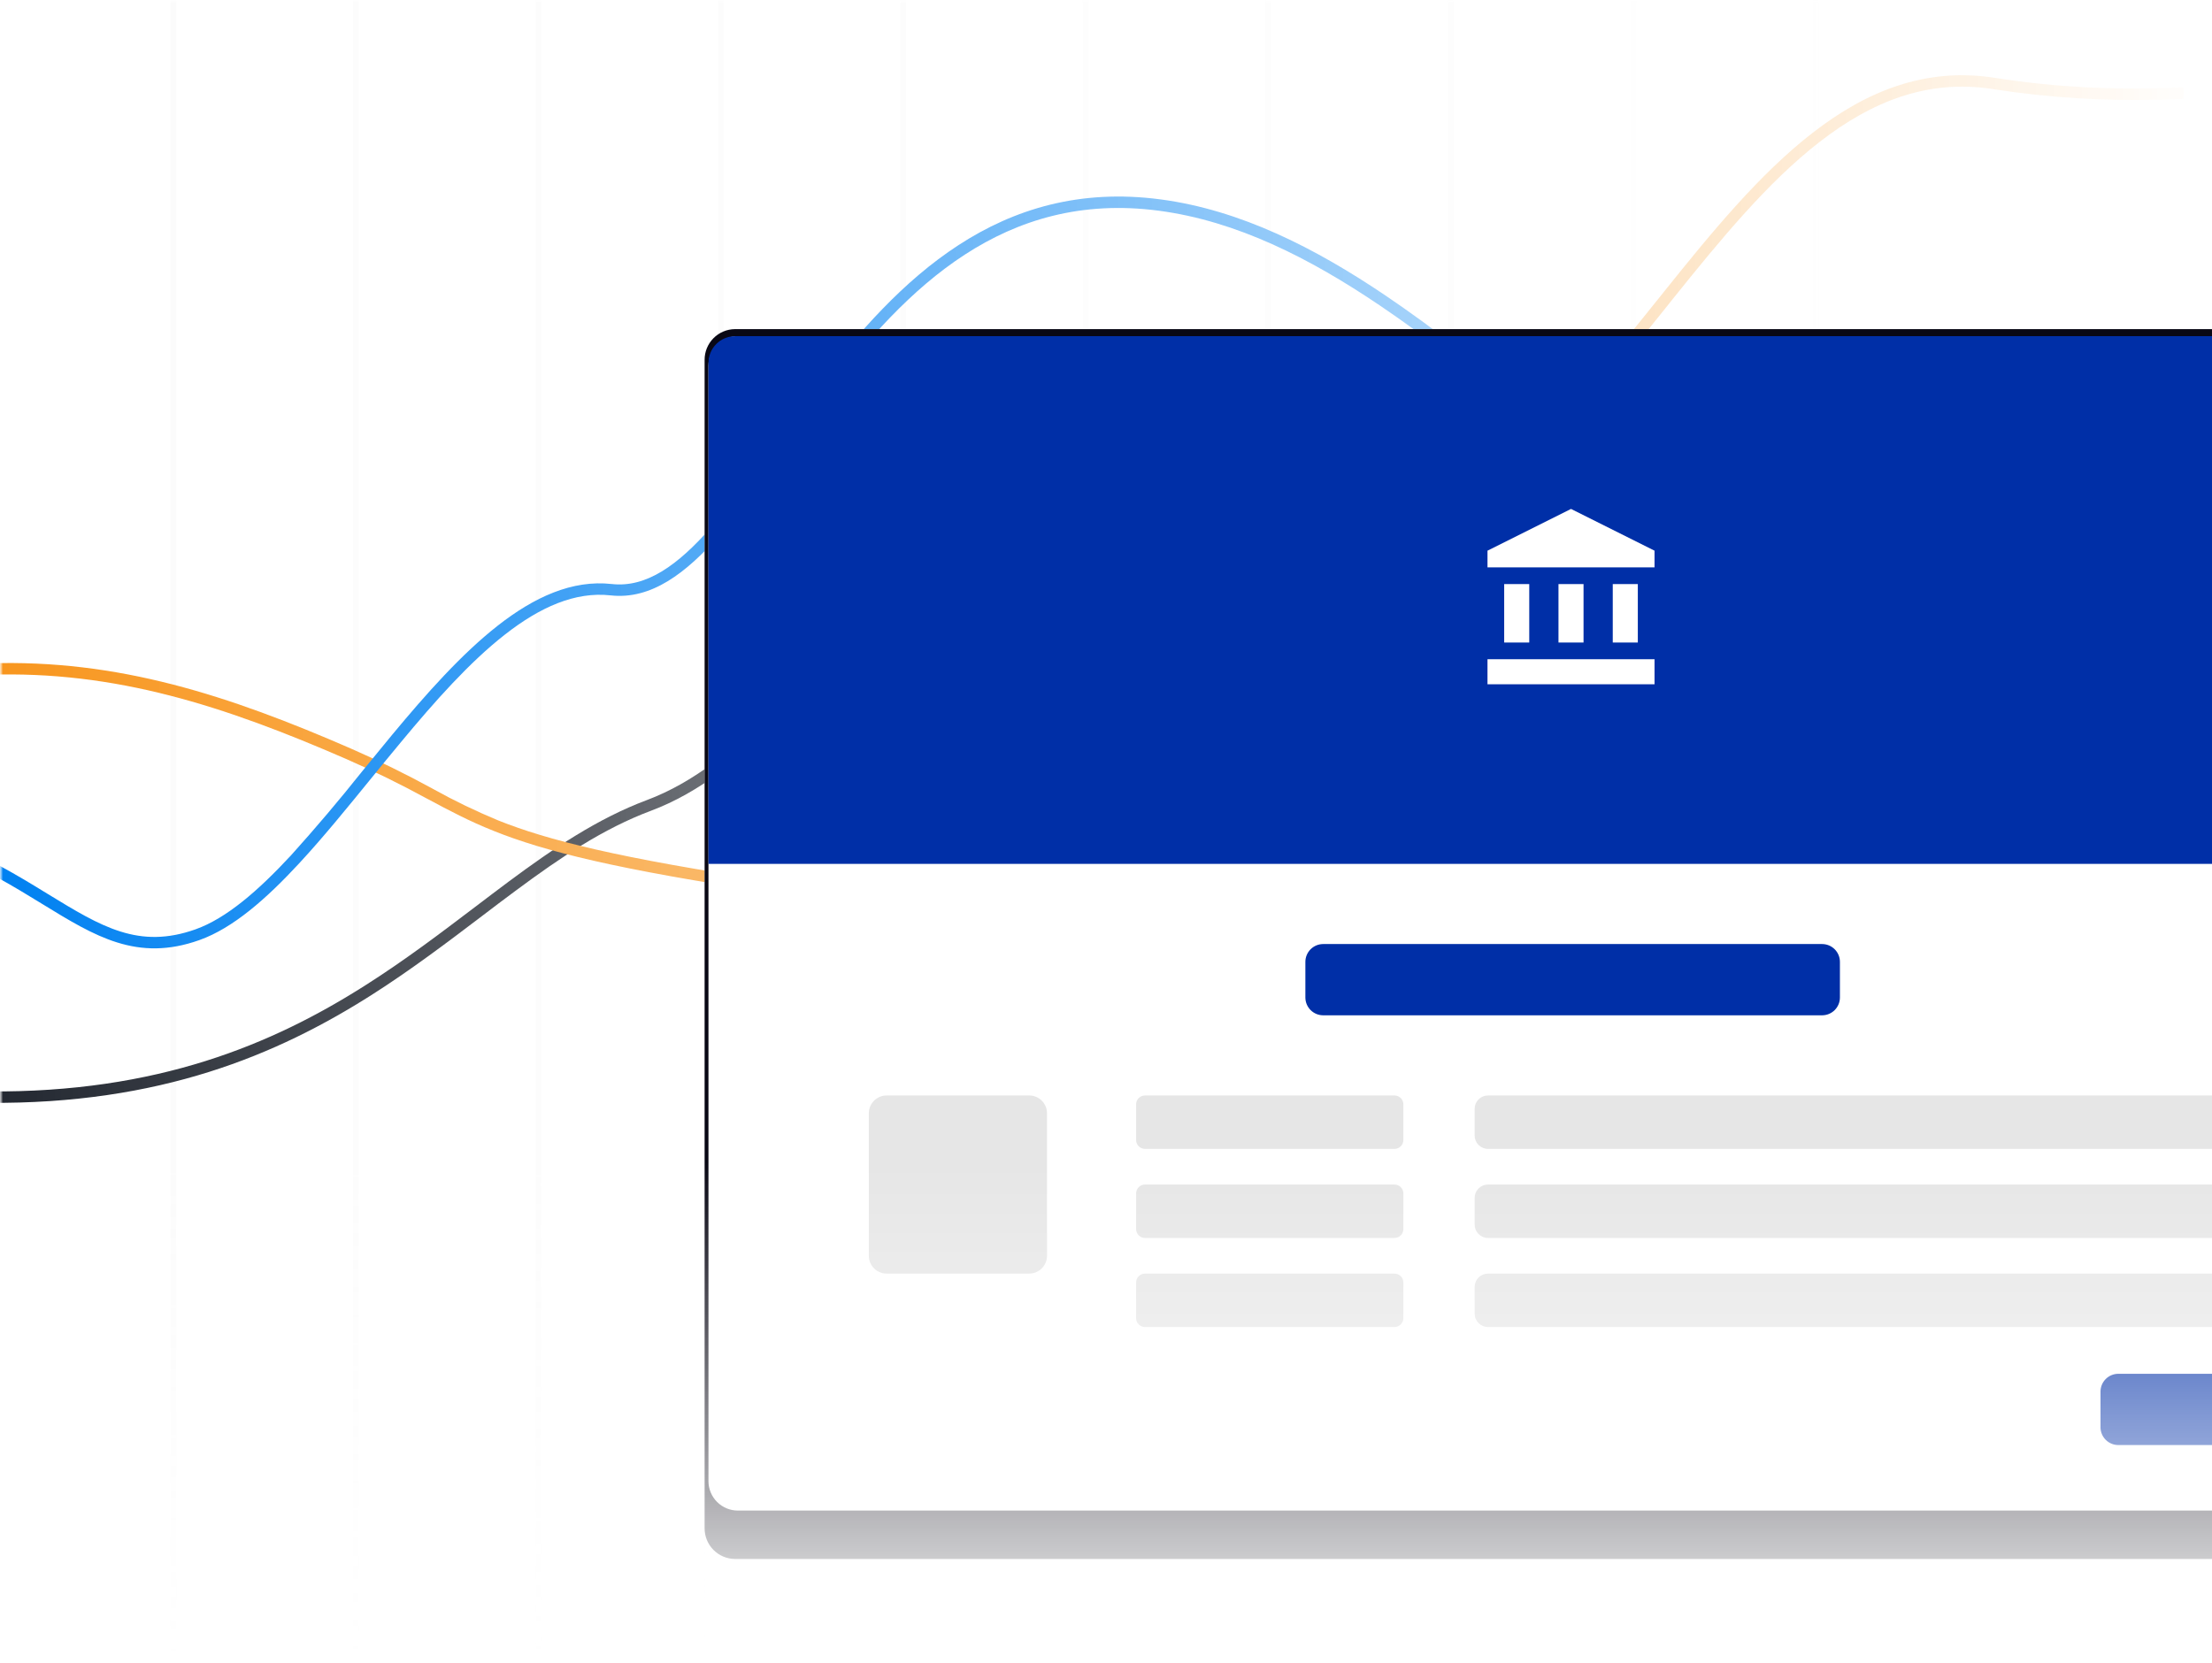 <svg width="383" height="288" viewBox="0 0 383 288" fill="none" xmlns="http://www.w3.org/2000/svg">
<mask id="mask0_2614_19002" style="mask-type:alpha" maskUnits="userSpaceOnUse" x="0" y="0" width="384" height="288">
<rect width="384" height="288" fill="url(#paint0_linear_2614_19002)"/>
</mask>
<g mask="url(#mask0_2614_19002)">
<mask id="mask1_2614_19002" style="mask-type:alpha" maskUnits="userSpaceOnUse" x="0" y="0" width="384" height="326">
<rect width="384" height="326" fill="url(#paint1_linear_2614_19002)"/>
</mask>
<g mask="url(#mask1_2614_19002)">
<g clip-path="url(#clip0_2614_19002)">
<path opacity="0.1" d="M29.521 0H30.509V324.06H29.521V0ZM61.118 0H62.106V324.06H61.118V0ZM92.715 0H93.703V324.06H92.715V0ZM124.312 0H125.3V324.06H124.312V0ZM155.909 0H156.897V324.06H155.909V0ZM187.506 0H188.494V324.06H187.506V0ZM219.103 0H220.091V324.06H219.103V0ZM250.7 0H251.688V324.06H250.7V0ZM282.297 0H283.285V324.06H282.297V0ZM313.894 0H314.882V324.06H313.894V0ZM345.491 0H346.479V324.06H345.491V0Z" fill="#D4D4D8"/>
<g filter="url(#filter0_f_2614_19002)">
<path d="M378.075 129.94C369.228 125.042 358.998 121.507 345.807 120.145C324.35 117.913 306.903 108.395 288.577 98.393L288.517 98.363L284.824 96.349C265.126 85.646 244.124 74.972 216.111 73.046C187.901 71.091 170.038 84.589 155.129 99.963C151.621 103.632 148.184 107.368 144.82 111.169L144.396 111.634C141.043 115.432 137.599 119.149 134.067 122.781C127.155 129.772 120.105 135.538 111.969 138.579C103.497 141.759 95.874 146.893 88.123 152.65C86.148 154.121 84.174 155.622 82.159 157.152C76.255 161.635 70.113 166.295 63.27 170.64C47.195 180.859 27.289 189.282 -2.076 189.025V191C27.714 191.266 47.985 182.706 64.337 172.318C71.249 167.915 77.479 163.185 83.403 158.692C85.398 157.172 87.353 155.681 89.298 154.249C97.03 148.503 104.465 143.506 112.66 140.436C121.201 137.246 128.498 131.233 135.469 124.173C138.965 120.639 142.401 116.827 145.867 112.957L146.282 112.502C149.619 108.77 153.006 104.998 156.551 101.345C171.292 86.139 188.621 73.126 215.973 75.011C243.531 76.917 264.207 87.403 283.876 98.087L287.688 100.16C305.955 110.133 323.728 119.839 345.609 122.11C358.959 123.492 369.198 127.145 378.075 132.211V129.94Z" fill="#232831"/>
</g>
<path d="M378.075 130.513C369.218 125.576 358.988 122.001 345.757 120.639C324.202 118.398 306.666 108.83 288.349 98.837C287.105 98.146 285.851 97.465 284.587 96.784C264.899 86.08 243.975 75.456 216.081 73.531C188.078 71.595 170.345 84.975 155.484 100.309C151.929 103.982 148.523 107.783 145.176 111.506L144.771 111.97C141.411 115.771 137.961 119.491 134.423 123.127C127.491 130.138 120.372 135.963 112.137 139.044C103.744 142.194 96.161 147.298 88.419 153.055C86.445 154.506 84.47 156.017 82.475 157.528C76.551 162.02 70.399 166.71 63.537 171.055C47.393 181.324 27.398 189.776 -2.076 189.519V190.506C27.605 190.773 47.788 182.242 64.08 171.894C70.972 167.51 77.173 162.8 83.097 158.298C85.092 156.787 87.057 155.296 89.002 153.855C96.743 148.098 104.218 143.072 112.492 139.972C120.925 136.812 128.163 130.868 135.124 123.828C138.609 120.303 142.036 116.502 145.501 112.631L145.906 112.177C149.263 108.445 152.65 104.663 156.195 101C170.977 85.745 188.444 72.612 216.012 74.518C243.679 76.434 264.444 86.959 284.113 97.653L287.915 99.726C306.192 109.699 323.886 119.365 345.658 121.616C358.969 122.999 369.198 126.622 378.075 131.648V130.513Z" fill="#232831"/>
<g filter="url(#filter1_f_2614_19002)">
<path d="M378.075 15.156C376.772 15.196 375.439 15.245 374.086 15.275C366.048 15.453 356.836 15.275 345.313 13.468C333.365 11.612 323.136 15.808 313.884 22.977C304.661 30.115 296.328 40.276 288.162 50.465L286.7 52.292L286.671 52.322C278.969 61.929 271.376 71.408 263.18 78.497C254.481 86.031 245.21 90.741 234.595 90.079C223.309 89.368 214.106 93.476 206 99.845C198.278 105.897 191.485 114.043 184.8 122.081L183.872 123.196C176.842 131.629 169.881 139.824 161.912 145.511C153.983 151.159 145.097 154.299 134.196 152.68C107.042 148.631 94.749 145.491 86.228 142.075C82.363 140.474 78.595 138.651 74.942 136.615L74.843 136.556C70.229 134.038 65.508 131.722 60.693 129.614C39.691 120.481 20.466 114.122 -2.076 114.892V116.867C20.061 116.107 38.99 122.337 59.903 131.431C64.669 133.516 69.341 135.809 73.905 138.303L74.043 138.372C77.785 140.377 81.172 142.184 85.497 143.912C94.235 147.417 106.726 150.586 133.909 154.645C145.422 156.353 154.813 153.005 163.058 147.121C171.273 141.256 178.392 132.863 185.393 124.47L186.271 123.414C193.006 115.317 199.671 107.319 207.214 101.395C215.064 95.243 223.803 91.383 234.467 92.054C245.822 92.775 255.577 87.7 264.484 79.998C272.818 72.79 280.519 63.163 288.182 53.605L288.231 53.546L289.702 51.7C297.898 41.49 306.093 31.517 315.098 24.547C324.074 17.585 333.77 13.675 345.017 15.423C354.643 16.924 364.387 17.536 374.125 17.25C375.478 17.22 376.791 17.181 378.075 17.131V15.156Z" fill="#F8961E"/>
</g>
<path d="M378.075 15.65C376.781 15.69 375.448 15.739 374.096 15.769C366.038 15.947 356.796 15.769 345.234 13.962C333.464 12.126 323.363 16.253 314.19 23.372C305.017 30.471 296.723 40.582 288.547 50.772L287.066 52.608L287.046 52.638C279.364 62.235 271.741 71.754 263.506 78.873C254.748 86.446 245.368 91.255 234.575 90.573C223.428 89.872 214.343 93.921 206.306 100.23C198.624 106.253 191.87 114.369 185.175 122.417L184.247 123.513C177.237 131.935 170.226 140.18 162.198 145.906C154.191 151.623 145.176 154.823 134.127 153.174C106.973 149.125 94.621 145.966 86.04 142.539C81.794 140.831 78.476 139.064 74.714 137.05L74.616 137C70.012 134.486 65.301 132.173 60.496 130.069C39.513 120.955 20.358 114.616 -2.076 115.386V116.374C20.16 115.613 39.158 121.873 60.101 130.987C66.124 133.594 70.34 135.845 74.142 137.869L74.26 137.938C78.012 139.933 81.379 141.73 85.675 143.458C94.364 146.933 106.805 150.103 133.978 154.151C145.334 155.849 154.605 152.542 162.771 146.716C170.927 140.891 178.007 132.557 185.008 124.144L185.896 123.078C192.63 115.001 199.325 106.964 206.908 101.01C214.827 94.799 223.674 90.879 234.506 91.561C245.664 92.262 255.301 87.285 264.158 79.613C272.452 72.435 280.134 62.857 287.806 53.28L289.317 51.404C297.513 41.184 305.728 31.162 314.792 24.152C323.837 17.141 333.671 13.162 345.086 14.94C354.686 16.436 364.404 17.044 374.115 16.756C375.468 16.727 376.781 16.687 378.075 16.638V15.65Z" fill="#F8961E"/>
<g filter="url(#filter2_f_2614_19002)">
<path d="M378.075 67.557C367.283 69.799 355.503 75.516 338.766 89.122C328.112 97.771 317.754 99.193 307.288 96.399C296.732 93.585 286.039 86.466 274.861 77.915C271.248 75.15 267.584 72.228 263.872 69.275C256.14 63.114 248.172 56.775 239.947 51.216C227.742 42.971 214.817 36.366 200.915 34.529C172.971 30.836 155.405 48.649 141.73 66.59C139.133 70.006 136.684 73.403 134.324 76.681C130.434 82.082 126.81 87.127 123.176 91.274C117.351 97.929 111.89 101.81 105.936 101.148C99.064 100.378 92.478 103.429 86.198 108.346C79.918 113.263 73.806 120.145 67.862 127.304C66.13 129.396 64.409 131.495 62.698 133.603C58.751 138.562 54.655 143.399 50.414 148.108C44.687 154.289 39.197 159.039 33.875 160.944C24.021 164.459 17.534 160.49 8.331 154.862L6.169 153.539C3.651 152.008 0.935 150.419 -2.076 148.888V151.11C0.531 152.472 2.91 153.874 5.142 155.237L7.413 156.619C16.467 162.178 23.764 166.651 34.537 162.81C40.353 160.737 46.129 155.662 51.866 149.451C55.954 145.028 60.101 139.933 64.268 134.808C65.976 132.715 67.674 130.622 69.392 128.568C75.317 121.419 81.32 114.675 87.422 109.906C93.524 105.127 99.597 102.432 105.719 103.113C112.749 103.903 118.812 99.262 124.677 92.578C128.35 88.371 132.083 83.178 136.032 77.707C138.372 74.449 140.792 71.092 143.309 67.794C156.936 49.903 173.87 32.949 200.648 36.494C214.116 38.271 226.745 44.689 238.841 52.855C247.007 58.365 254.857 64.625 262.558 70.756C266.291 73.728 269.984 76.681 273.657 79.485C284.834 88.046 295.804 95.382 306.774 98.314C317.833 101.267 328.853 99.726 340.01 90.662C356.342 77.392 367.757 71.803 378.075 69.581V67.557Z" fill="#0081F1"/>
</g>
<path d="M378.075 68.061C367.401 70.302 355.71 75.989 339.072 89.507C328.31 98.265 317.774 99.716 307.159 96.882C296.496 94.039 285.733 86.86 274.555 78.3C270.858 75.448 267.188 72.561 263.546 69.64C255.824 63.489 247.886 57.17 239.67 51.63C227.496 43.405 214.64 36.839 200.846 35.013C173.198 31.359 155.79 48.955 142.125 66.885C139.62 70.202 137.162 73.553 134.749 76.937C130.848 82.358 127.195 87.443 123.551 91.6C117.716 98.265 112.107 102.333 105.877 101.632C99.202 100.891 92.744 103.853 86.504 108.741C80.264 113.618 74.181 120.461 68.237 127.62C66.511 129.707 64.797 131.804 63.093 133.909C59.132 138.877 55.023 143.724 50.77 148.444C45.043 154.634 39.484 159.463 34.043 161.408C23.962 165.012 17.267 160.914 8.104 155.296C7.393 154.862 6.662 154.407 5.912 153.963C3.303 152.362 0.639 150.854 -2.076 149.441V150.557C0.629 151.959 3.098 153.41 5.398 154.802L7.64 156.185C16.734 161.754 23.833 166.108 34.369 162.336C40.066 160.312 45.764 155.326 51.501 149.105C55.578 144.701 59.706 139.626 63.883 134.512C65.581 132.417 67.289 130.33 69.007 128.252C74.942 121.103 80.965 114.329 87.116 109.511C93.268 104.702 99.459 101.908 105.778 102.619C112.532 103.369 118.447 98.926 124.302 92.251C127.955 88.065 131.678 82.911 135.598 77.451C137.948 74.192 140.377 70.825 142.914 67.488C156.551 49.587 173.643 32.416 200.717 35.99C214.284 37.787 226.992 44.255 239.127 52.45C247.303 57.969 255.182 64.249 262.884 70.381C266.617 73.353 270.3 76.285 273.953 79.09C285.14 87.65 296.041 94.937 306.903 97.84C317.814 100.753 328.675 99.232 339.695 90.277C356.125 76.917 367.638 71.289 378.075 69.078V68.061Z" fill="#0081F1"/>
</g>
</g>
<g filter="url(#filter3_dd_2614_19002)">
<path d="M122 65C122 60.582 125.582 57 130 57H374C378.418 57 382 60.582 382 65V324C382 328.418 378.418 332 374 332H130C125.582 332 122 328.418 122 324V65Z" fill="#FDFEFF"/>
</g>
<path d="M425.058 57H127.25C125.846 57.014 124.505 57.584 123.521 58.585C122.537 59.586 121.99 60.937 122 62.34V264.671C121.992 266.073 122.54 267.421 123.524 268.42C124.508 269.419 125.848 269.987 127.25 270H425.058C426.46 269.987 427.8 269.419 428.784 268.42C429.768 267.421 430.315 266.073 430.307 264.671V62.34C430.318 60.937 429.771 59.586 428.787 58.585C427.803 57.584 426.462 57.014 425.059 57H425.058Z" fill="#090814"/>
<path d="M416.449 58.22H127.758C126.408 58.222 125.113 58.761 124.159 59.717C123.204 60.673 122.668 61.968 122.668 63.319V256.528C122.67 257.877 123.207 259.171 124.161 260.125C125.115 261.08 126.409 261.617 127.758 261.618H416.449C417.799 261.617 419.092 261.08 420.047 260.125C421.001 259.171 421.538 257.877 421.54 256.528V63.319C421.54 61.969 421.004 60.674 420.05 59.718C419.097 58.762 417.803 58.223 416.452 58.22L416.449 58.22Z" fill="white"/>
<path d="M127.298 58.22H416.914C418.141 58.22 419.318 58.707 420.186 59.575C421.054 60.443 421.542 61.62 421.542 62.847V149.617H122.67V62.847C122.67 61.62 123.157 60.443 124.025 59.575C124.893 58.707 126.07 58.22 127.298 58.22Z" fill="#002FA7"/>
<path d="M229.107 163.5H315.49C316.308 163.5 317.093 163.825 317.672 164.404C318.25 164.982 318.575 165.767 318.575 166.585V172.755C318.575 173.574 318.25 174.358 317.672 174.937C317.093 175.515 316.308 175.841 315.49 175.841H229.107C228.288 175.841 227.504 175.515 226.925 174.937C226.347 174.358 226.021 173.574 226.021 172.755V166.585C226.021 165.767 226.347 164.982 226.925 164.404C227.504 163.825 228.288 163.5 229.107 163.5Z" fill="#002FA7"/>
<path d="M153.521 189.724H178.202C179.02 189.724 179.805 190.049 180.383 190.627C180.962 191.206 181.287 191.991 181.287 192.809V217.49C181.287 218.308 180.962 219.093 180.383 219.671C179.805 220.25 179.02 220.575 178.202 220.575H153.521C152.702 220.575 151.918 220.25 151.339 219.671C150.761 219.093 150.436 218.308 150.436 217.49V192.809C150.436 191.991 150.761 191.206 151.339 190.627C151.918 190.049 152.702 189.724 153.521 189.724Z" fill="#E6E6E6"/>
<path d="M257.644 189.724H391.847C392.461 189.724 393.049 189.967 393.483 190.401C393.917 190.835 394.161 191.424 394.161 192.037V196.665C394.161 197.279 393.917 197.867 393.483 198.301C393.049 198.735 392.461 198.979 391.847 198.979H257.644C257.03 198.979 256.442 198.735 256.008 198.301C255.574 197.867 255.33 197.279 255.33 196.665V192.037C255.33 191.424 255.574 190.835 256.008 190.401C256.442 189.967 257.03 189.724 257.644 189.724Z" fill="#E6E6E6"/>
<path d="M257.644 220.575H391.847C392.461 220.575 393.049 220.819 393.483 221.253C393.917 221.687 394.161 222.275 394.161 222.889V227.517C394.161 228.13 393.917 228.719 393.483 229.153C393.049 229.587 392.461 229.831 391.847 229.831H257.644C257.03 229.831 256.442 229.587 256.008 229.153C255.574 228.719 255.33 228.13 255.33 227.517V222.889C255.33 222.275 255.574 221.687 256.008 221.253C256.442 220.819 257.03 220.575 257.644 220.575Z" fill="#E6E6E6"/>
<path d="M257.644 205.149H391.847C392.461 205.149 393.049 205.393 393.483 205.827C393.917 206.261 394.161 206.85 394.161 207.463V212.091C394.161 212.705 393.917 213.293 393.483 213.727C393.049 214.161 392.461 214.405 391.847 214.405H257.644C257.03 214.405 256.442 214.161 256.008 213.727C255.574 213.293 255.33 212.705 255.33 212.091V207.463C255.33 206.85 255.574 206.261 256.008 205.827C256.442 205.393 257.03 205.149 257.644 205.149Z" fill="#E6E6E6"/>
<path d="M198.255 189.724H241.447C241.856 189.724 242.249 189.886 242.538 190.175C242.827 190.465 242.99 190.857 242.99 191.266V197.436C242.99 197.846 242.827 198.238 242.538 198.527C242.249 198.816 241.856 198.979 241.447 198.979H198.255C197.846 198.979 197.454 198.816 197.165 198.527C196.875 198.238 196.713 197.846 196.713 197.436V191.266C196.713 190.857 196.875 190.465 197.165 190.175C197.454 189.886 197.846 189.724 198.255 189.724Z" fill="#E6E6E6"/>
<path d="M198.255 205.149H241.447C241.856 205.149 242.249 205.312 242.538 205.601C242.827 205.891 242.99 206.283 242.99 206.692V212.862C242.99 213.271 242.827 213.664 242.538 213.953C242.249 214.242 241.856 214.405 241.447 214.405H198.255C197.846 214.405 197.454 214.242 197.165 213.953C196.875 213.664 196.713 213.271 196.713 212.862V206.692C196.713 206.283 196.875 205.891 197.165 205.601C197.454 205.312 197.846 205.149 198.255 205.149Z" fill="#E6E6E6"/>
<path d="M198.255 220.575H241.447C241.856 220.575 242.249 220.738 242.538 221.027C242.827 221.316 242.99 221.709 242.99 222.118V228.288C242.99 228.697 242.827 229.089 242.538 229.379C242.249 229.668 241.856 229.831 241.447 229.831H198.255C197.846 229.831 197.454 229.668 197.165 229.379C196.875 229.089 196.713 228.697 196.713 228.288V222.118C196.713 221.709 196.875 221.316 197.165 221.027C197.454 220.738 197.846 220.575 198.255 220.575Z" fill="#E6E6E6"/>
<path d="M366.78 237.929H391.076C391.894 237.929 392.679 238.254 393.257 238.832C393.836 239.411 394.161 240.196 394.161 241.014V247.184C394.161 248.002 393.836 248.787 393.257 249.366C392.679 249.944 391.894 250.269 391.076 250.269H366.78C365.962 250.269 365.177 249.944 364.599 249.366C364.02 248.787 363.695 248.002 363.695 247.184V241.014C363.695 240.196 364.02 239.411 364.599 238.832C365.177 238.254 365.962 237.929 366.78 237.929Z" fill="#002FA7"/>
<g clip-path="url(#clip1_2614_19002)">
<path d="M264.784 101.156H260.445V111.279H264.784V101.156Z" fill="white"/>
<path d="M274.184 101.156H269.846V111.279H274.184V101.156Z" fill="white"/>
<path d="M286.476 114.172H257.553V118.51H286.476V114.172Z" fill="white"/>
<path d="M283.583 101.156H279.244V111.279H283.583V101.156Z" fill="white"/>
<path d="M272.014 88.141L257.553 95.371V98.264H286.476V95.371L272.014 88.141Z" fill="white"/>
</g>
</g>
<defs>
<filter id="filter0_f_2614_19002" x="-8.076" y="66.857" width="392.15" height="130.148" filterUnits="userSpaceOnUse" color-interpolation-filters="sRGB">
<feFlood flood-opacity="0" result="BackgroundImageFix"/>
<feBlend mode="normal" in="SourceGraphic" in2="BackgroundImageFix" result="shape"/>
<feGaussianBlur stdDeviation="3" result="effect1_foregroundBlur_2614_19002"/>
</filter>
<filter id="filter1_f_2614_19002" x="-8.076" y="7.029" width="392.15" height="154.062" filterUnits="userSpaceOnUse" color-interpolation-filters="sRGB">
<feFlood flood-opacity="0" result="BackgroundImageFix"/>
<feBlend mode="normal" in="SourceGraphic" in2="BackgroundImageFix" result="shape"/>
<feGaussianBlur stdDeviation="3" result="effect1_foregroundBlur_2614_19002"/>
</filter>
<filter id="filter2_f_2614_19002" x="-8.076" y="28.039" width="392.15" height="142.208" filterUnits="userSpaceOnUse" color-interpolation-filters="sRGB">
<feFlood flood-opacity="0" result="BackgroundImageFix"/>
<feBlend mode="normal" in="SourceGraphic" in2="BackgroundImageFix" result="shape"/>
<feGaussianBlur stdDeviation="3" result="effect1_foregroundBlur_2614_19002"/>
</filter>
<filter id="filter3_dd_2614_19002" x="121" y="56" width="262" height="277" filterUnits="userSpaceOnUse" color-interpolation-filters="sRGB">
<feFlood flood-opacity="0" result="BackgroundImageFix"/>
<feColorMatrix in="SourceAlpha" type="matrix" values="0 0 0 0 0 0 0 0 0 0 0 0 0 0 0 0 0 0 127 0" result="hardAlpha"/>
<feOffset/>
<feComposite in2="hardAlpha" operator="out"/>
<feColorMatrix type="matrix" values="0 0 0 0 1 0 0 0 0 1 0 0 0 0 1 0 0 0 1 0"/>
<feBlend mode="normal" in2="BackgroundImageFix" result="effect1_dropShadow_2614_19002"/>
<feColorMatrix in="SourceAlpha" type="matrix" values="0 0 0 0 0 0 0 0 0 0 0 0 0 0 0 0 0 0 127 0" result="hardAlpha"/>
<feMorphology radius="1" operator="dilate" in="SourceAlpha" result="effect2_dropShadow_2614_19002"/>
<feOffset/>
<feComposite in2="hardAlpha" operator="out"/>
<feColorMatrix type="matrix" values="0 0 0 0 0.957 0 0 0 0 0.957 0 0 0 0 0.961 0 0 0 0.1 0"/>
<feBlend mode="normal" in2="effect1_dropShadow_2614_19002" result="effect2_dropShadow_2614_19002"/>
<feBlend mode="normal" in="SourceGraphic" in2="effect2_dropShadow_2614_19002" result="shape"/>
</filter>
<linearGradient id="paint0_linear_2614_19002" x1="192" y1="0" x2="192" y2="288" gradientUnits="userSpaceOnUse">
<stop offset="0.7"/>
<stop offset="1" stop-opacity="0"/>
</linearGradient>
<linearGradient id="paint1_linear_2614_19002" x1="384" y1="163" x2="0" y2="163" gradientUnits="userSpaceOnUse">
<stop stop-opacity="0"/>
<stop offset="1"/>
</linearGradient>
<clipPath id="clip0_2614_19002">
<rect width="392" height="324.85" fill="white" transform="translate(-8)"/>
</clipPath>
<clipPath id="clip1_2614_19002">
<rect width="34.708" height="34.708" fill="white" transform="translate(254.66 86.694)"/>
</clipPath>
</defs>
</svg>
